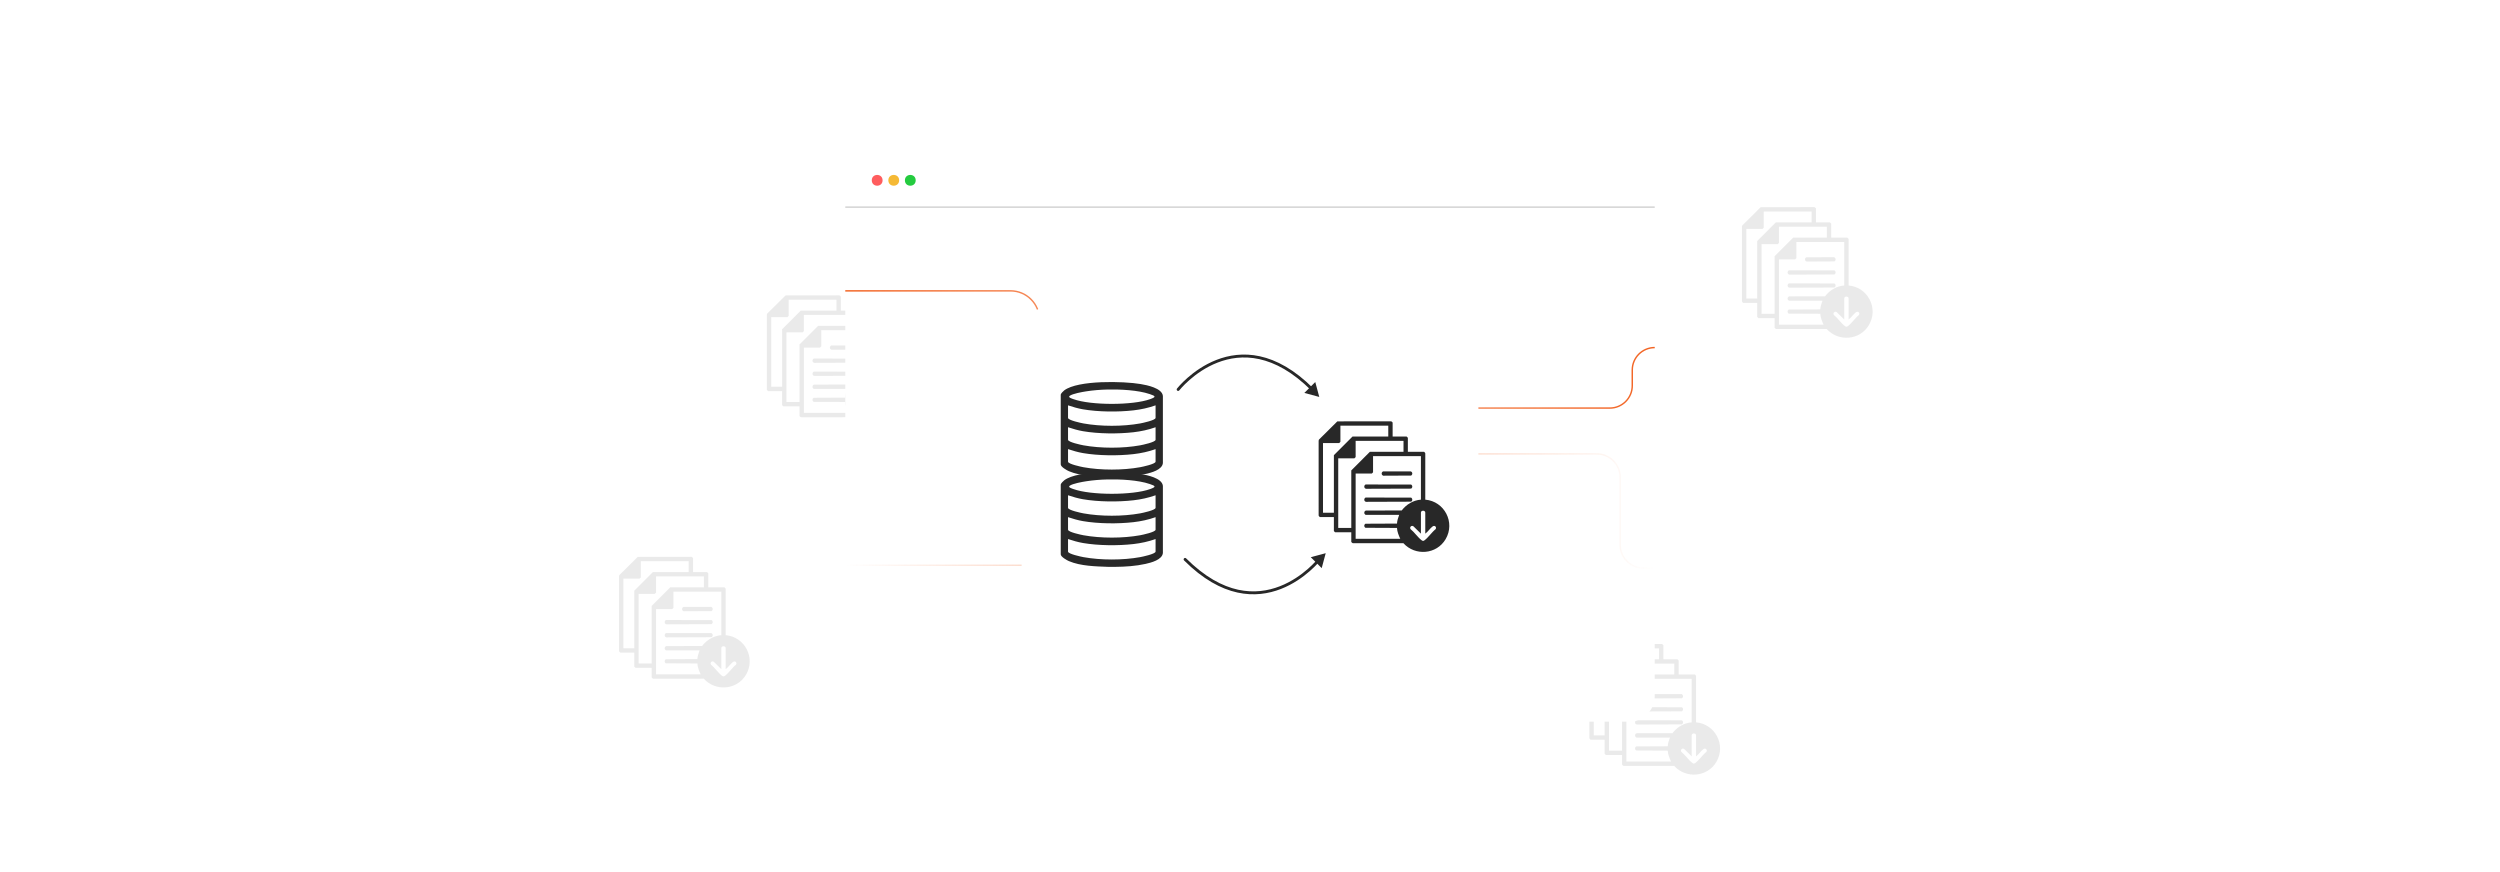 <?xml version="1.0" encoding="UTF-8"?><svg id="a" xmlns="http://www.w3.org/2000/svg" xmlns:xlink="http://www.w3.org/1999/xlink" viewBox="0 0 860 300"><defs><filter id="b" x="280.753" y="41.548" width="298.8" height="216.96" filterUnits="userSpaceOnUse"><feOffset dx="0" dy="0"/><feGaussianBlur result="c" stdDeviation="3.33"/><feFlood flood-color="#828282" flood-opacity=".3"/><feComposite in2="c" operator="in"/><feComposite in="SourceGraphic"/></filter><linearGradient id="d" x1="290.774" y1="147.741" x2="569.226" y2="147.741" gradientUnits="userSpaceOnUse"><stop offset="0" stop-color="#f26322"/><stop offset="1" stop-color="#f26322" stop-opacity="0"/></linearGradient><linearGradient id="e" x1="290.774" y1="157.004" x2="569.226" y2="157.004" gradientUnits="userSpaceOnUse"><stop offset="0" stop-color="#f26322" stop-opacity="0"/><stop offset="1" stop-color="#f26322"/></linearGradient><filter id="f" x="321.328" y="75.402" width="217.44" height="174" filterUnits="userSpaceOnUse"><feOffset dx="0" dy="0"/><feGaussianBlur result="g" stdDeviation="9.965"/><feFlood flood-color="#898989" flood-opacity=".3"/><feComposite in2="g" operator="in"/><feComposite in="SourceGraphic"/></filter></defs><g opacity=".1"><path d="M572.209,226.781h4.819c.03,0,.421.391.421.421v4.819h5.567c.038,0,.501.453.426.603l-.004,15.864c6.593.571,10.405,7.819,6.998,13.597-3.106,5.268-10.449,5.864-14.531,1.374l-17.316.006c-.15.076-.603-.388-.603-.426v-3.322h-5.567c-.03,0-.421-.391-.421-.421v-4.819h-4.819c-.038,0-.501-.453-.426-.603l-.001-25.648.094-.374,6.34-6.292,18.419-.024c.15-.076.603.388.603.426v4.819ZM570.712,223.039h-16.468v5.567c0,.03-.391.421-.421.421h-5.567v23.953h3.743v-19.79l6.409-6.409h12.304v-3.743ZM575.952,228.279h-16.468v5.567c0,.03-.391.421-.421.421h-5.567v23.953h4.491v-19.79l6.409-6.409h11.556v-3.743ZM581.94,233.518h-16.468v5.567c0,.03-.391.421-.421.421h-5.567v22.456h15.345c-.535-1.192-1.061-2.408-1.124-3.742l-10.851-.05c-.537-.351-.533-1.052,0-1.399l10.851-.05c.045-1.043.414-2.022.749-2.993h-11.556c-.026,0-.353-.331-.372-.376-.193-.453-.007-.963.468-1.119l12.331-.02c1.598-2.081,3.952-3.525,6.614-3.725v-14.971ZM583.437,260.185v-7.252c0-.844-1.497-.844-1.497,0v7.252l-2.572-2.526c-.66-.476-1.463.31-.984.984,1.287,1.013,2.559,2.919,3.832,3.839.371.268.575.267.944,0,1.274-.921,2.545-2.826,3.832-3.839.465-.698-.292-1.476-1.034-.94-.844.61-1.629,1.858-2.522,2.483Z" fill="#282828"/><path d="M562.918,243.269l15.651.03c.533.347.537,1.048,0,1.399l-15.488.054c-.759-.101-.839-1.174-.163-1.483Z" fill="#282828"/><path d="M562.918,247.76l15.651.03c.533.347.537,1.048,0,1.399l-15.488.054c-.759-.101-.839-1.174-.163-1.483Z" fill="#282828"/><path d="M568.906,238.777l9.523-.017c.669.245.724,1.065.14,1.446l-9.586.047c-.697-.252-.72-1.144-.076-1.476Z" fill="#282828"/></g><g opacity=".1"><path d="M289.253,106.848h4.819c.03,0,.421.391.421.421v4.819h5.567c.038,0,.501.453.426.603l-.004,15.864c6.593.571,10.405,7.819,6.998,13.597-3.106,5.268-10.449,5.864-14.531,1.374l-17.316.006c-.15.076-.603-.388-.603-.426v-3.322h-5.567c-.03,0-.421-.391-.421-.421v-4.819h-4.819c-.038,0-.501-.453-.426-.603l-.001-25.648.094-.374,6.34-6.292,18.419-.024c.15-.076.603.388.603.426v4.819ZM287.756,103.106h-16.468v5.567c0,.03-.391.421-.421.421h-5.567v23.953h3.743v-19.79l6.409-6.409h12.304v-3.743ZM292.995,108.345h-16.468v5.567c0,.03-.391.421-.421.421h-5.567v23.953h4.491v-19.79l6.409-6.409h11.556v-3.743ZM298.984,113.585h-16.468v5.567c0,.03-.391.421-.421.421h-5.567v22.456h15.345c-.535-1.192-1.061-2.408-1.124-3.742l-10.851-.05c-.537-.351-.533-1.052,0-1.399l10.851-.05c.045-1.043.414-2.022.749-2.993h-11.556c-.026,0-.353-.331-.372-.376-.193-.453-.007-.963.468-1.119l12.331-.02c1.598-2.081,3.952-3.525,6.614-3.725v-14.971ZM300.481,140.252v-7.252c0-.844-1.497-.844-1.497,0v7.252l-2.572-2.526c-.66-.476-1.463.31-.984.984,1.287,1.013,2.559,2.919,3.832,3.839.371.268.575.267.944,0,1.274-.921,2.545-2.826,3.832-3.839.465-.698-.292-1.476-1.034-.94-.844.61-1.629,1.858-2.522,2.483Z" fill="#282828"/><path d="M279.962,123.335l15.651.03c.533.347.537,1.048,0,1.399l-15.488.054c-.759-.101-.839-1.174-.163-1.483Z" fill="#282828"/><path d="M279.962,127.827l15.651.03c.533.347.537,1.048,0,1.399l-15.488.054c-.759-.101-.839-1.174-.163-1.483Z" fill="#282828"/><path d="M285.95,118.844l9.523-.017c.669.245.724,1.065.14,1.446l-9.586.047c-.697-.252-.72-1.144-.076-1.476Z" fill="#282828"/></g><rect x="290.774" y="51.737" width="278.453" height="196.526" rx="8.778" ry="8.778" fill="#fff" filter="url(#b)"/><circle cx="301.75" cy="62.03" r="1.857" fill="#ff5d5e"/><circle cx="307.447" cy="62.03" r="1.857" fill="#f5b935"/><circle cx="313.144" cy="62.03" r="1.857" fill="#24cb3f"/><line x1="290.774" y1="71.249" x2="569.226" y2="71.249" fill="#fff" stroke="#ccc" stroke-miterlimit="10" stroke-width=".442"/><path d="M290.774,100.052h56.837c5.515,0,9.986,4.471,9.986,9.986v36.121c0,5.515,4.471,9.986,9.986,9.986h181.708c4.444,0,8.046,3.602,8.046,8.046v23.191c0,4.444,3.602,8.046,8.046,8.046h3.842" fill="none" stroke="url(#d)" stroke-miterlimit="10" stroke-width=".5"/><path d="M290.774,194.446h98.239c4.267,0,7.726-3.459,7.726-7.726v-55.483c0-4.267,3.459-7.726,7.726-7.726h76.401c4.267,0,7.726,3.459,7.726,7.726v1.417c0,4.267,3.459,7.726,7.726,7.726h57.454c4.267,0,7.726-3.459,7.726-7.726v-5.365c0-4.267,3.459-7.726,7.726-7.726" fill="none" stroke="url(#e)" stroke-miterlimit="10" stroke-width=".5"/><rect x="351.433" y="105.463" width="157.135" height="113.776" rx="9.763" ry="9.763" fill="#fff" filter="url(#f)"/><path d="M392.374,163.047c-5.823-.994-21.523-1.407-26.278,2.177-.309.233-1.203,1.126-1.203,1.463v23.998c0,.864,2.106,2.039,2.829,2.347,4.005,1.708,9.184,1.799,13.483,1.966h2.51c3.439-.037,6.995-.266,10.354-1.018,1.911-.428,5.739-1.397,5.966-3.758v-23.072c-.262-2.717-5.48-3.731-7.661-4.103ZM367.974,167.101c1.044-.763,4.317-1.329,5.672-1.543,2.417-.38,4.923-.572,7.37-.629,4.256-.1,10.482.195,14.495,1.568,2.054.703,2.3.963.118,1.752-5.975,2.158-20.358,2.156-26.337,0-.439-.158-2.058-.606-1.317-1.147ZM397.517,189.743c0,.822-4.529,1.77-5.304,1.911-5.991,1.088-13.515,1.088-19.507,0-.775-.141-5.304-1.09-5.304-1.911v-4.313c1.687.559,3.383,1.063,5.143,1.366,5.272.907,12.049.966,17.362.357,2.589-.296,5.16-.851,7.609-1.723v4.313ZM397.517,182.215c0,.822-4.529,1.77-5.304,1.911-5.967,1.083-13.54,1.084-19.507,0-.775-.141-5.304-1.09-5.304-1.911v-4.313c1.687.559,3.383,1.063,5.143,1.366,5.272.907,12.049.966,17.362.357,2.589-.296,5.16-.851,7.609-1.724v4.313ZM397.517,174.686c0,.822-4.529,1.77-5.304,1.911-5.967,1.083-13.54,1.084-19.507,0-.775-.141-5.304-1.09-5.304-1.911v-4.313c1.687.56,3.383,1.063,5.143,1.366,5.272.907,12.049.966,17.362.357,2.589-.296,5.16-.851,7.609-1.724v4.313Z" fill="#282828"/><path d="M392.374,132.113c-5.823-.994-21.523-1.407-26.278,2.177-.309.233-1.203,1.126-1.203,1.463v23.998c0,.864,2.106,2.039,2.829,2.347,4.005,1.708,9.184,1.799,13.483,1.966h2.51c3.439-.037,6.995-.266,10.354-1.018,1.911-.428,5.739-1.397,5.966-3.758v-23.072c-.262-2.717-5.48-3.731-7.661-4.103ZM367.974,136.168c1.044-.763,4.317-1.329,5.672-1.543,2.417-.38,4.923-.572,7.37-.629,4.256-.1,10.482.195,14.495,1.568,2.054.703,2.3.963.118,1.752-5.975,2.158-20.358,2.156-26.337,0-.439-.158-2.058-.606-1.317-1.147ZM397.517,158.81c0,.822-4.529,1.77-5.304,1.911-5.991,1.088-13.515,1.088-19.507,0-.775-.141-5.304-1.09-5.304-1.911v-4.313c1.687.559,3.383,1.063,5.143,1.366,5.272.907,12.049.966,17.362.357,2.589-.296,5.16-.851,7.609-1.723v4.313ZM397.517,151.281c0,.822-4.529,1.77-5.304,1.911-5.967,1.083-13.54,1.084-19.507,0-.775-.141-5.304-1.09-5.304-1.911v-4.313c1.687.559,3.383,1.063,5.143,1.366,5.272.907,12.049.966,17.362.357,2.589-.296,5.16-.851,7.609-1.724v4.313ZM397.517,143.752c0,.822-4.529,1.77-5.304,1.911-5.967,1.083-13.54,1.084-19.507,0-.775-.141-5.304-1.09-5.304-1.911v-4.313c1.687.56,3.383,1.063,5.143,1.366,5.272.907,12.049.966,17.362.357,2.589-.296,5.16-.851,7.609-1.724v4.313Z" fill="#282828"/><path d="M479.066,150.172h4.819c.03,0,.421.391.421.421v4.819h5.567c.038,0,.501.453.426.603l-.004,15.864c6.593.571,10.405,7.819,6.998,13.597-3.106,5.268-10.449,5.864-14.531,1.374l-17.316.006c-.15.076-.603-.388-.603-.426v-3.322h-5.567c-.03,0-.421-.391-.421-.421v-4.819h-4.819c-.038,0-.501-.453-.426-.603l-.001-25.648.094-.374,6.34-6.292,18.419-.024c.15-.076.603.388.603.426v4.819ZM477.569,146.43h-16.468v5.567c0,.03-.391.421-.421.421h-5.567v23.953h3.743v-19.79l6.409-6.409h12.304v-3.743ZM482.808,151.669h-16.468v5.567c0,.03-.391.421-.421.421h-5.567v23.953h4.491v-19.79l6.409-6.409h11.556v-3.743ZM488.797,156.909h-16.468v5.567c0,.03-.391.421-.421.421h-5.567v22.456h15.345c-.535-1.192-1.061-2.408-1.124-3.742l-10.851-.05c-.537-.351-.533-1.052,0-1.399l10.851-.05c.045-1.043.414-2.022.749-2.993h-11.556c-.026,0-.353-.331-.372-.376-.193-.453-.007-.963.468-1.119l12.331-.02c1.598-2.081,3.952-3.525,6.614-3.725v-14.971ZM490.294,183.576v-7.252c0-.844-1.497-.844-1.497,0v7.252l-2.572-2.526c-.66-.476-1.463.31-.984.984,1.287,1.013,2.559,2.919,3.832,3.839.371.268.575.267.944,0,1.274-.921,2.545-2.826,3.832-3.839.465-.698-.292-1.476-1.034-.94-.844.61-1.629,1.858-2.522,2.483Z" fill="#282828"/><path d="M469.775,166.66l15.651.03c.533.347.537,1.048,0,1.399l-15.488.054c-.759-.101-.839-1.174-.163-1.483Z" fill="#282828"/><path d="M469.775,171.151l15.651.03c.533.347.537,1.048,0,1.399l-15.488.054c-.759-.101-.839-1.174-.163-1.483Z" fill="#282828"/><path d="M475.763,162.168l9.523-.017c.669.245.724,1.065.14,1.446l-9.586.047c-.697-.252-.72-1.144-.076-1.476Z" fill="#282828"/><g opacity=".1"><path d="M624.688,76.502h4.819c.03,0,.421.391.421.421v4.819h5.567c.038,0,.501.453.426.603l-.004,15.864c6.593.571,10.405,7.819,6.998,13.597-3.106,5.268-10.449,5.864-14.531,1.374l-17.316.006c-.15.076-.603-.388-.603-.426v-3.322h-5.567c-.03,0-.421-.391-.421-.421v-4.819h-4.819c-.038,0-.501-.453-.426-.603l-.001-25.648.094-.374,6.34-6.292,18.419-.024c.15-.076.603.388.603.426v4.819ZM623.191,72.76h-16.468v5.567c0,.03-.391.421-.421.421h-5.567v23.953h3.743v-19.79l6.409-6.409h12.304v-3.743ZM628.431,77.999h-16.468v5.567c0,.03-.391.421-.421.421h-5.567v23.953h4.491v-19.79l6.409-6.409h11.556v-3.743ZM634.419,83.239h-16.468v5.567c0,.03-.391.421-.421.421h-5.567v22.456h15.345c-.535-1.192-1.061-2.408-1.124-3.742l-10.851-.05c-.537-.351-.533-1.052,0-1.399l10.851-.05c.045-1.043.414-2.022.749-2.993h-11.556c-.026,0-.353-.331-.372-.376-.193-.453-.007-.963.468-1.119l12.331-.02c1.598-2.081,3.952-3.525,6.614-3.725v-14.971ZM635.916,109.906v-7.252c0-.844-1.497-.844-1.497,0v7.252l-2.572-2.526c-.66-.476-1.463.31-.984.984,1.287,1.013,2.559,2.919,3.832,3.839.371.268.575.267.944,0,1.274-.921,2.545-2.826,3.832-3.839.465-.698-.292-1.476-1.034-.94-.844.61-1.629,1.858-2.522,2.483Z" fill="#282828"/><path d="M615.397,92.989l15.651.03c.533.347.537,1.048,0,1.399l-15.488.054c-.759-.101-.839-1.174-.163-1.483Z" fill="#282828"/><path d="M615.397,97.481l15.651.03c.533.347.537,1.048,0,1.399l-15.488.054c-.759-.101-.839-1.174-.163-1.483Z" fill="#282828"/><path d="M621.385,88.498l9.523-.017c.669.245.724,1.065.14,1.446l-9.586.047c-.697-.252-.72-1.144-.076-1.476Z" fill="#282828"/></g><g opacity=".1"><path d="M238.405,196.794h4.819c.03,0,.421.391.421.421v4.819h5.567c.038,0,.501.453.426.603l-.004,15.864c6.593.571,10.405,7.819,6.998,13.597-3.106,5.268-10.449,5.864-14.531,1.374l-17.316.006c-.15.076-.603-.388-.603-.426v-3.322h-5.567c-.03,0-.421-.391-.421-.421v-4.819h-4.819c-.038,0-.501-.453-.426-.603l-.001-25.648.094-.374,6.34-6.292,18.419-.024c.15-.076.603.388.603.426v4.819ZM236.908,193.052h-16.468v5.567c0,.03-.391.421-.421.421h-5.567v23.953h3.743v-19.79l6.409-6.409h12.304v-3.743ZM242.148,198.292h-16.468v5.567c0,.03-.391.421-.421.421h-5.567v23.953h4.491v-19.79l6.409-6.409h11.556v-3.743ZM248.136,203.531h-16.468v5.567c0,.03-.391.421-.421.421h-5.567v22.456h15.345c-.535-1.192-1.061-2.408-1.124-3.742l-10.851-.05c-.537-.351-.533-1.052,0-1.399l10.851-.05c.045-1.043.414-2.022.749-2.993h-11.556c-.026,0-.353-.331-.372-.376-.193-.453-.007-.963.468-1.119l12.331-.02c1.598-2.081,3.952-3.525,6.614-3.725v-14.971ZM249.633,230.198v-7.252c0-.844-1.497-.844-1.497,0v7.252l-2.572-2.526c-.66-.476-1.463.31-.984.984,1.287,1.013,2.559,2.919,3.832,3.839.371.268.575.267.944,0,1.274-.921,2.545-2.826,3.832-3.839.465-.698-.292-1.476-1.034-.94-.844.61-1.629,1.858-2.522,2.483Z" fill="#282828"/><path d="M229.115,213.282l15.651.03c.533.347.537,1.048,0,1.399l-15.488.054c-.759-.101-.839-1.174-.163-1.483Z" fill="#282828"/><path d="M229.115,217.773l15.651.03c.533.347.537,1.048,0,1.399l-15.488.054c-.759-.101-.839-1.174-.163-1.483Z" fill="#282828"/><path d="M235.103,208.79l9.523-.017c.669.245.724,1.065.14,1.446l-9.586.047c-.697-.252-.72-1.144-.076-1.476Z" fill="#282828"/></g><path d="M405.28,133.978s20.265-25.895,46.16,0" fill="none" stroke="#282828" stroke-linecap="round" stroke-miterlimit="10"/><polygon points="453.829 136.547 452.452 131.409 448.691 135.17 453.829 136.547" fill="#282828"/><path d="M453.829,192.428s-20.265,25.895-46.16,0" fill="none" stroke="#282828" stroke-linecap="round" stroke-miterlimit="10"/><polygon points="456.043 190.299 450.904 191.676 454.666 195.437 456.043 190.299" fill="#282828"/></svg>